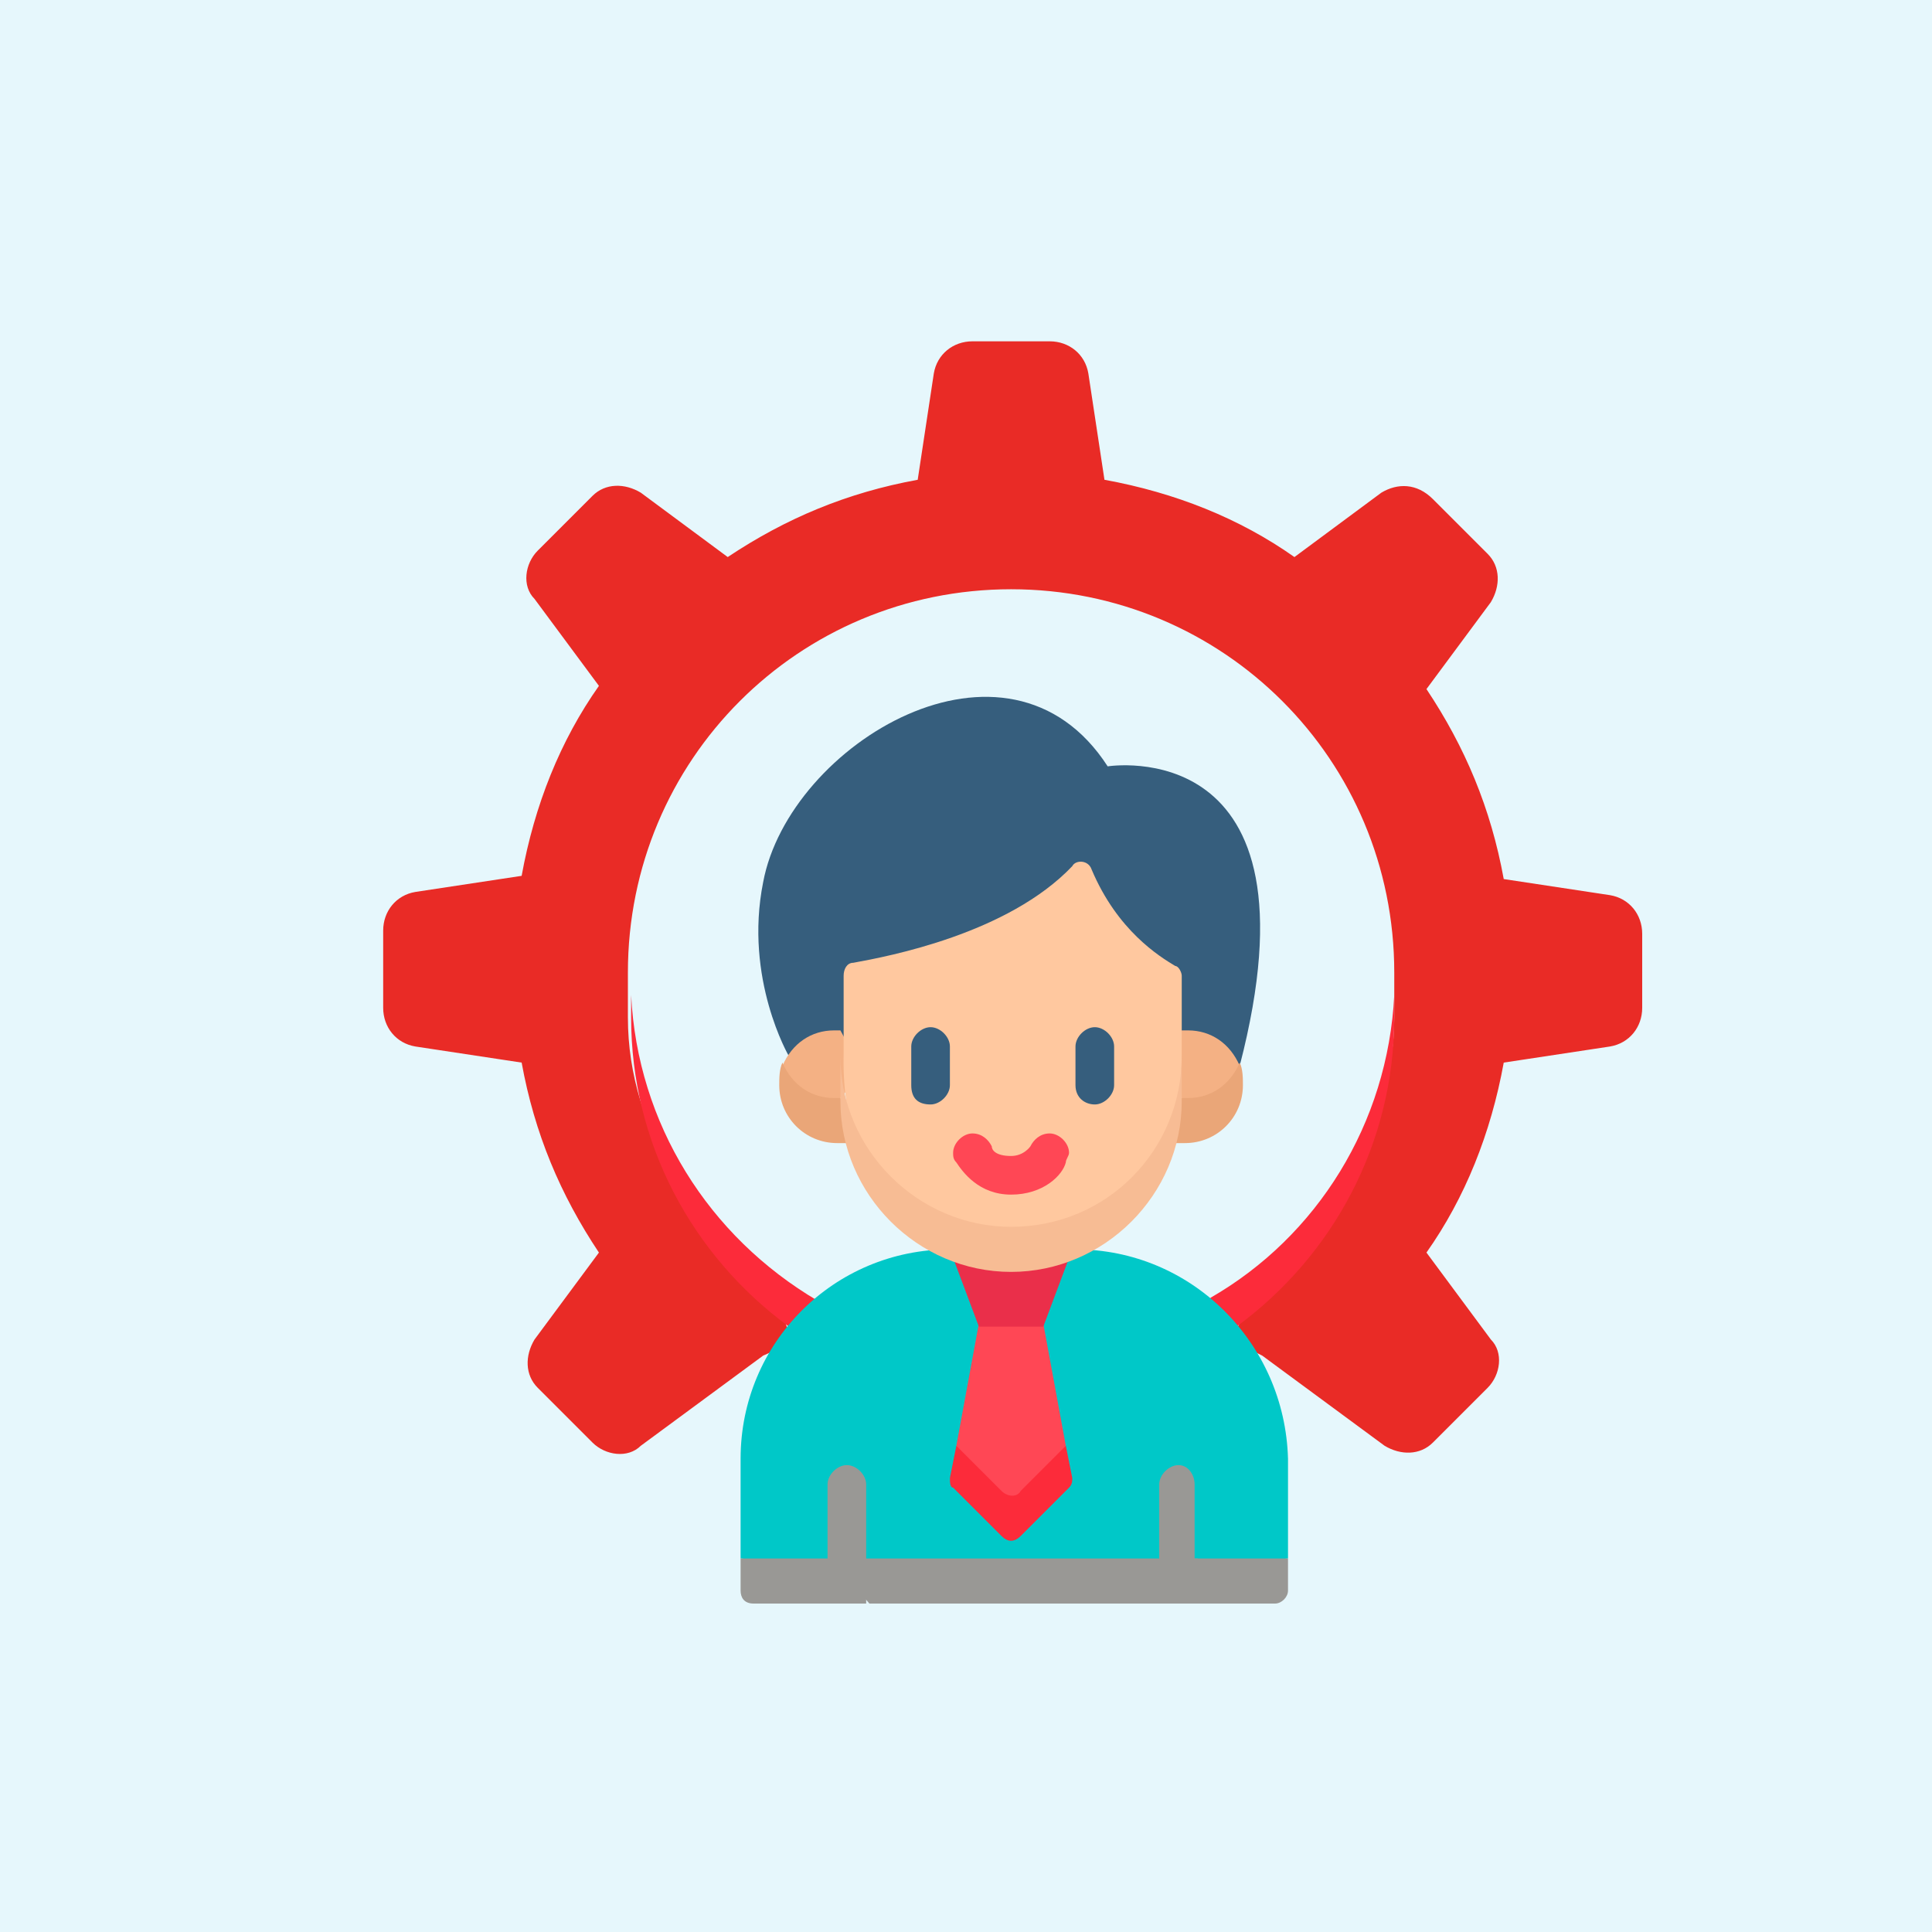 <?xml version="1.0" encoding="utf-8"?>
<!-- Generator: Adobe Illustrator 25.4.1, SVG Export Plug-In . SVG Version: 6.00 Build 0)  -->
<svg version="1.1" id="Layer_1" xmlns="http://www.w3.org/2000/svg" xmlns:xlink="http://www.w3.org/1999/xlink" x="0px" y="0px"
	 width="60px" height="60px" viewBox="0 0 60 60" style="enable-background:new 0 0 60 60;" xml:space="preserve">
<style type="text/css">
	.st0{fill:#E6F7FC;}
	.st1{fill:#E92B26;}
	.st2{fill:#FC2B3A;}
	.st3{fill:#365E7D;}
	.st4{fill:#00C8C8;}
	.st5{fill:#999895;}
	.st6{fill:#F4B184;}
	.st7{fill:#EAA678;}
	.st8{fill:#FF4755;}
	.st9{fill:#EA2F4A;}
	.st10{fill:#FFC89F;}
	.st11{fill:#F7BC94;}
</style>
<rect x="0" y="0" class="st0" width="60" height="60"/>
<path class="st1" d="M50,27.8l-3.3-0.5c-0.4-2.2-1.2-4.1-2.4-5.9l2-2.7c0.3-0.5,0.3-1.1-0.1-1.5l-1.7-1.7C44,15,43.4,15,42.9,15.3
	l-2.7,2c-1.7-1.2-3.7-2-5.9-2.4l-0.5-3.3c-0.1-0.6-0.6-1-1.2-1h-2.4c-0.6,0-1.1,0.4-1.2,1l-0.5,3.3c-2.2,0.4-4.1,1.2-5.9,2.4l-2.7-2
	c-0.5-0.3-1.1-0.3-1.5,0.1l-1.7,1.7c-0.4,0.4-0.5,1.1-0.1,1.5l2,2.7c-1.2,1.7-2,3.7-2.4,5.9l-3.3,0.5c-0.6,0.1-1,0.6-1,1.2v2.4
	c0,0.6,0.4,1.1,1,1.2l3.3,0.5c0.4,2.2,1.2,4.1,2.4,5.9l-2,2.7c-0.3,0.5-0.3,1.1,0.1,1.5l1.7,1.7c0.4,0.4,1.1,0.5,1.5,0.1l3.8-2.8
	l0.9-0.4l-0.2-0.6l-0.1-0.8c-2.6-2.2-4.8-5.1-4.8-8.7c0-0.2,0-0.5,0-0.7v0c0-0.2,0-0.5,0-0.7c0-6.6,5.3-11.9,11.9-11.9
	s11.9,5.3,11.9,11.9c0,0.2,0,0.5,0,0.7c0,0.2,0,0.5,0,0.7c0,3.5-2.2,6.6-4.6,8.7l-0.2,0.8l-0.3,0.5l1,0.5l3.8,2.8
	c0.5,0.3,1.1,0.3,1.5-0.1l1.7-1.7c0.4-0.4,0.5-1.1,0.1-1.5l-2-2.7c1.2-1.7,2-3.7,2.4-5.9l3.3-0.5c0.6-0.1,1-0.6,1-1.2V29
	C51,28.4,50.6,27.9,50,27.8z"/>
<g>
	<g>
		<path class="st2" d="M43.3,31.6c0-0.2,0-0.5,0-0.7c-0.2,4-2.4,7.5-5.7,9.4l-0.3,0.4l1.1,0.5C41.4,39,43.3,35.5,43.3,31.6
			L43.3,31.6z"/>
		<path class="st2" d="M19.6,30.9c0,0.2,0,0.5,0,0.7c0,3.9,1.9,7.4,4.9,9.6l1.1-0.4l-0.2-0.4C22,38.4,19.8,34.9,19.6,30.9z"/>
	</g>
</g>
<path class="st3" d="M24.5,32.8c0,0-1.4-2.4-0.8-5.4c0.8-4.3,7.6-8.4,10.7-3.6c0,0,6.8-1.1,4.1,9.3L24.5,32.8z"/>
<path class="st4" d="M33.4,38.8h-3.9c-3.6,0-6.5,2.9-6.5,6.5v3.1l8.5,0.7l8.5-0.7v-3.1C39.9,41.7,37,38.8,33.4,38.8z"/>
<path class="st5" d="M23.4,49.8h2.4l0.6-0.7l0.6,0.7H36l0.6-0.7l0.6,0.7h2.4c0.2,0,0.4-0.2,0.4-0.4v-1H23v1
	C23,49.6,23.1,49.8,23.4,49.8L23.4,49.8z"/>
<path class="st6" d="M25.9,34.8l0.2-0.7l0.7-0.8l-0.7-1.3c-0.1,0-0.1,0-0.2,0c-0.7,0-1.3,0.4-1.6,1.1C24.3,34.4,25.2,34.8,25.9,34.8
	L25.9,34.8z"/>
<path class="st7" d="M26.1,34.1c-0.1,0-0.1,0-0.2,0c-0.7,0-1.3-0.4-1.6-1.1c-0.1,0.2-0.1,0.5-0.1,0.7c0,1,0.8,1.8,1.8,1.8
	c0.1,0,0.2,0,0.4,0l0.2-0.5L26.1,34.1z"/>
<path class="st8" d="M31.1,47c0.2,0.2,0.4,0.2,0.6,0l1.4-2.1l-0.7-3.8l-1-0.7l-1,0.7l-0.7,3.8L31.1,47z"/>
<path class="st9" d="M32.4,41.2h-2l-0.9-2.4h3.8L32.4,41.2z"/>
<path class="st2" d="M31.1,46.3l-1.4-1.4l-0.2,1c0,0.1,0,0.3,0.1,0.3l1.5,1.5c0.2,0.2,0.4,0.2,0.6,0l1.5-1.5
	c0.1-0.1,0.1-0.2,0.1-0.3l-0.2-1l-1.4,1.4C31.6,46.5,31.3,46.5,31.1,46.3z"/>
<path class="st6" d="M36.9,34.8l-0.2-0.7L36,33.3l0.7-1.3c0.1,0,0.1,0,0.2,0c0.7,0,1.3,0.4,1.6,1.1C38.5,34.4,37.6,34.8,36.9,34.8
	L36.9,34.8z"/>
<path class="st7" d="M36.7,34.1c0.1,0,0.1,0,0.2,0c0.7,0,1.3-0.4,1.6-1.1c0.1,0.2,0.1,0.5,0.1,0.7c0,1-0.8,1.8-1.8,1.8
	c-0.1,0-0.2,0-0.4,0L36.3,35L36.7,34.1z"/>
<path class="st10" d="M31.4,38.7c2.9,0,5.3-1.7,5.3-6v-2.4c0-0.1-0.1-0.3-0.2-0.3c-0.5-0.3-1.8-1.1-2.6-3c-0.1-0.3-0.5-0.3-0.6-0.1
	c-2,2.1-5.7,2.8-6.8,3c-0.2,0-0.3,0.2-0.3,0.4v2.4C26.1,36.9,28.5,38.7,31.4,38.7z"/>
<path class="st11" d="M31.4,38.1c-2.9,0-5.3-2.4-5.3-5.3v1.4c0,2.9,2.4,5.3,5.3,5.3s5.3-2.4,5.3-5.3v-1.4
	C36.7,35.7,34.4,38.1,31.4,38.1z"/>
<g>
	<path class="st5" d="M26.9,46.1v2.3l-0.6,0.7l-0.6-0.7v-2.3c0-0.3,0.3-0.6,0.6-0.6C26.6,45.5,26.9,45.8,26.9,46.1z"/>
	<path class="st5" d="M37.1,46.1v2.3l-0.6,0.7L36,48.4v-2.3c0-0.3,0.3-0.6,0.6-0.6C36.9,45.5,37.1,45.8,37.1,46.1z"/>
</g>
<g>
	<path class="st5" d="M25.7,48.4h1.2v1.4h-1.2V48.4z"/>
	<path class="st5" d="M36,48.4h1.2v1.4H36V48.4z"/>
</g>
<g>
	<path class="st3" d="M28.9,34.3c0.3,0,0.6-0.3,0.6-0.6v-1.2c0-0.3-0.3-0.6-0.6-0.6c-0.3,0-0.6,0.3-0.6,0.6v1.2
		C28.3,34.1,28.5,34.3,28.9,34.3z"/>
	<path class="st3" d="M34,34.3c0.3,0,0.6-0.3,0.6-0.6v-1.2c0-0.3-0.3-0.6-0.6-0.6c-0.3,0-0.6,0.3-0.6,0.6v1.2
		C33.4,34.1,33.7,34.3,34,34.3z"/>
	<path class="st8" d="M31.4,37.1c1,0,1.6-0.6,1.7-1c0-0.1,0.1-0.2,0.1-0.3c0-0.3-0.3-0.6-0.6-0.6c-0.3,0-0.5,0.2-0.6,0.4
		c0,0-0.2,0.3-0.6,0.3c-0.5,0-0.6-0.2-0.6-0.3c-0.1-0.2-0.3-0.4-0.6-0.4c-0.3,0-0.6,0.3-0.6,0.6c0,0.1,0,0.2,0.1,0.3
		C29.9,36.4,30.4,37.1,31.4,37.1z"/>
</g>
</svg>
